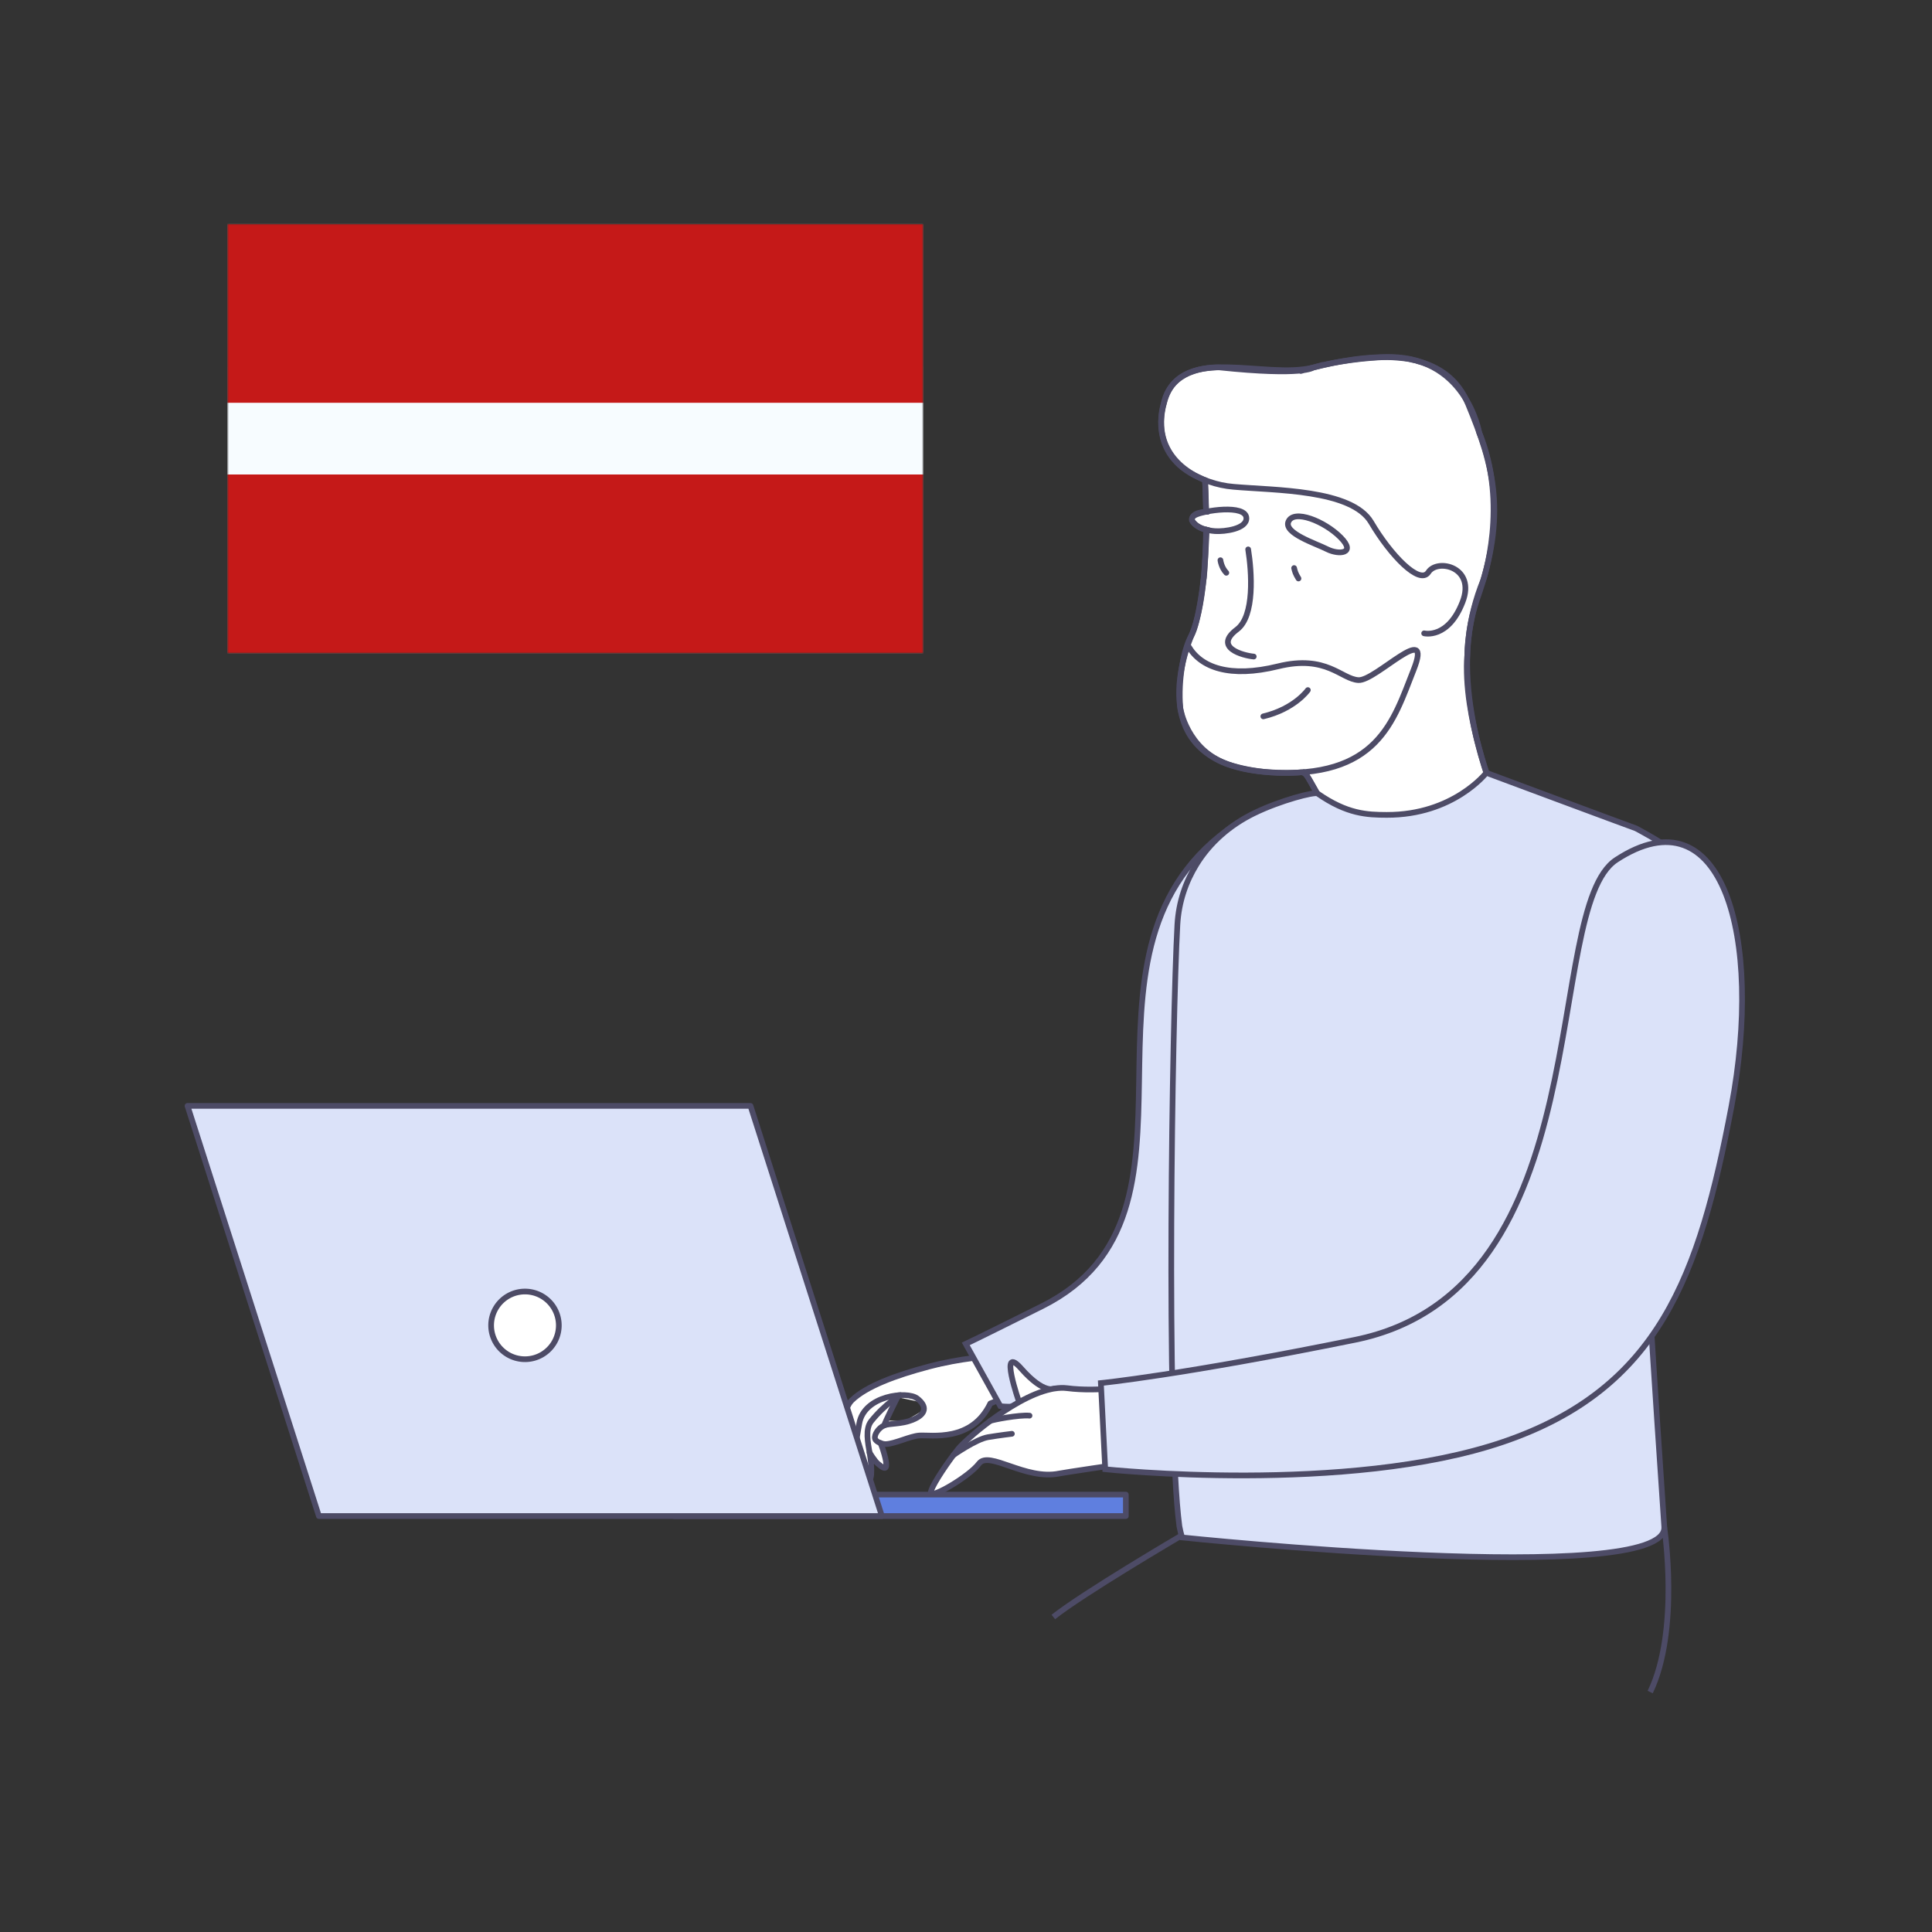 <svg xmlns="http://www.w3.org/2000/svg" width="544" height="544" fill="none" viewBox="0 0 544 544"><rect x="0" y="0" width="544" height="544" fill="#333333" stroke="none"/><path fill="#fff" stroke="#4d4b66" stroke-miterlimit="10" stroke-width="1.6" d="M368.5 219.18s6.78 12.35 8.22 15.41c0 0 13.67.02 24.88-4.35 0 0 10.9-2.61 19.17-6.57 0 0-8.98-21.91-7.62-39.19 0 0-.06-10.08 4.5-21.13 0 0 7.21-21.23-1.14-41.54 0 0-3.8-22.36-26.97-21.24 0 0-10.42.36-19.22 2.78s-.6.15-.6.15-2.53 2.45-26.44-.06c0 0-13.47-.73-15.61 10.25 0 0-4.82 14.19 10.01 20.8l1.63.74.3 8.87s-4.26.06-3.99 2.42c0 0 1.31 2.26 4.16 2.66 0 0-.59 13.31-.91 14.17 0 0-1.4 12.19-3.42 15.64-2.03 3.45-3.83 12.22-3.1 20.48 0 0 1.82 11.54 13.11 15.63 0 0 8.71 3.3 20.6 2.4 0-.01 1.31-.41 2.44 1.68Z"/><path stroke="#4d4b66" stroke-linecap="round" stroke-linejoin="round" stroke-miterlimit="10" stroke-width="1.6" d="M339.6 149.12c-.11 9.7-.92 22.07-3.92 29.29-5.19 12.44-9.53 36.93 21.44 39.02 30.95 2.09 35.24-14.52 40.91-28.81 5.66-14.29-10.66 3.16-15.52 2.88-4.85-.27-8.96-7.24-22.63-3.88-13.66 3.37-21.73.29-25.16-5.52M339.61 144.09c-.06-4.56-.22-7.93-.3-8.87"/><path stroke="#4d4b66" stroke-linecap="round" stroke-linejoin="round" stroke-miterlimit="10" stroke-width="1.6" d="M350.95 145.91c-.07-4.04-12.24-2.18-14.56-.8-2.33 1.37.89 4.1 5.75 4.44 2.7.18 8.87-.64 8.81-3.64M362.77 146.91c1.49-3.65 10.21-.15 14.72 4.42s-.52 4.95-3.75 3.33c-3.22-1.63-12.28-4.5-10.97-7.75M364.39 159.95c.24 1.03.37 1.53 1.23 2.94M343.64 157.74s.23 2.03 1.66 3.54M353.02 184.87c-3.02-.28-11.5-2.54-4.7-7.65 5.01-3.77 4.15-16.16 3.13-22.53M368.26 194.31s-3.72 5.3-12.54 7.4"/><path stroke="#4d4b66" stroke-linecap="round" stroke-linejoin="round" stroke-miterlimit="10" stroke-width="1.6" d="M367.1 217.41h.05c1.24.81 8.3 14.44 9.57 17.18 0 0 19.18.42 44.05-10.92-.19-.26-13.25-31.07-4.83-55.05 8.4-23.93 4.72-37.23-2.55-54.83-2.87-7.02-8.21-10.58-14.39-12.14-.2-.11-.45-.17-.65-.18-.55-.12-1.06-.24-1.61-.37-.96-.14-1.92-.28-2.93-.37h-.1c-8.25-.73-17.2 1.1-23.97 2.76-13.64 3.37-36.7-6.53-41.68 8.91-3.94 12.38 3.37 20.09 12.33 23.18 2.25.8 4.62 1.3 6.95 1.49 11.53 1.02 33.28.71 38.75 10.01s13.66 17.75 16.1 14.04c2.54-3.96 13.46-1.45 9.62 8.4-4.07 10.5-10.81 8.81-10.81 8.81"/><path fill="#fff" d="M277.43 382c-.53.04-24.64 5.33-24.64 5.33l-11.53 5.57-3.54 5.53.37 13.8 1.95-2.21s4.06 7.05 4.44 6.69c.39-.35.57-5.13.57-5.13l3.89 1.72-.43-6.02s6.79-2.42 7.03-2.45 6.81-.63 7.55-.65 10.49-2.15 10.49-2.15l4.01-5.79 6.41-3.19zm-22.75 18.22-4.46-.23 2.5-6.55s5.41 1.09 5.78 1.24c.38.15 1.41 2.45 1.41 2.45z"/><path stroke="#4d4b66" stroke-linecap="round" stroke-linejoin="round" stroke-miterlimit="10" stroke-width="1.6" d="M278.65 381.96s-7.89.38-17.19 2.85-17.57 5.53-21.61 9.47c-4.05 3.94-2.04 18.09-1.21 18.92.94.95 1.99-4.35 3.3-12.33 1.31-7.97 13.5-9.31 16.32-7.1 2.82 2.2 2.65 4.44-1.41 6.06-3.09 1.23-6.32.9-7.87 1.53s-2.91 2.61-2.59 3.74c.28.98 2.2 1.57 3.03 1.53 2.68-.13 6.85-2.26 9.46-2.43 3.29-.22 14.72 1.95 19.97-9.02l5.15-2.09z"/><path stroke="#4d4b66" stroke-linecap="round" stroke-linejoin="round" stroke-miterlimit="10" stroke-width="1.6" d="M240.26 409.71s1.98 4.51 3.67 6.54c1.69 2.04 1.67-2.75.99-6.8-.57-3.34-1.35-7.11.39-9.29 3.99-4.97 8.17-7.34 8.17-7.34"/><path stroke="#4d4b66" stroke-linecap="round" stroke-linejoin="round" stroke-miterlimit="10" stroke-width="1.6" d="M244.83 408.97s1.46 2.5 2.49 3.28 3.27 3.02 1.69-2.75c-.53-1.94-1.09-3.19-1.09-3.19M248.98 401.35c.01-.57 3.98-8.49 3.98-8.49"/><path fill="#dbe2f9" stroke="#4d4b66" stroke-miterlimit="10" stroke-width="1.6" d="M345.55 233.72c-48.81 36.01.02 108.04-52.15 134.08-18.95 9.46-21.46 10.61-21.46 10.61l9.73 17.52s11.49 2.17 50.34-9.57c38.56-11.65 41.63-47.47 42.98-89.67 1.36-42.21-4.66-81.25-29.44-62.97Z"/><path fill="#5f7fdf" stroke="#4d4b66" stroke-linecap="round" stroke-linejoin="round" stroke-miterlimit="10" stroke-width="1.6" d="M317.01 420.84h-127.2v6.04h127.2z"/><path fill="#dbe2f9" stroke="#4d4b66" stroke-linecap="round" stroke-linejoin="round" stroke-miterlimit="10" stroke-width="1.6" d="M248.31 426.88H89.79L52.8 311.39h158.52z"/><path fill="#fff" stroke="#4d4b66" stroke-linecap="round" stroke-linejoin="round" stroke-miterlimit="10" stroke-width="1.6" d="M147.82 382.72a9.53 9.53 0 1 0 0-19.06 9.53 9.53 0 0 0 0 19.06"/><path fill="#dbe2f9" d="M461.66 313c.93 31.09 6.85 114.57 6.96 116.99.83 17.19-135.77 2.92-135.77 2.92-.28-.87-.53-1.93-.77-3.17v-.02c-3.78-28.45-2.04-142.47-.56-169.32.37-6.57 2.41-12.19 5.33-16.95 3.84-6.26 9.55-11.17 16.15-14.41 7.53-3.7 17.13-6.13 17.98-5.62 8.35 5.83 14 6.01 19.47 6.03 18.82.07 28.06-11.85 28.06-11.85s39.43 14.69 42.13 15.64c0 0 6.83 3.59 10.08 6.15"/><path stroke="#4d4b66" stroke-miterlimit="10" stroke-width="1.6" d="M461.66 313c.93 31.09 6.85 114.57 6.96 116.99.83 17.19-135.77 2.92-135.77 2.92-.28-.87-.53-1.93-.77-3.17v-.02c-3.78-28.45-2.04-142.47-.56-169.32.37-6.57 2.41-12.19 5.33-16.95 3.84-6.26 9.55-11.17 16.15-14.41 7.53-3.7 17.13-6.13 17.98-5.62 8.35 5.83 14 6.01 19.47 6.03 18.82.07 28.06-11.85 28.06-11.85s39.43 14.69 42.13 15.64c0 0 6.83 3.59 10.08 6.15"/><path fill="#fff" d="M296.96 390.98s-2.92 1.75-9.4-5.61c-6.49-7.36-.6 9.43-.6 9.43"/><path stroke="#4d4b66" stroke-linecap="round" stroke-linejoin="round" stroke-miterlimit="10" stroke-width="1.6" d="M296.96 390.98s-2.92 1.75-9.4-5.61c-6.49-7.36-.6 9.43-.6 9.43"/><path fill="#fff" stroke="#4d4b66" stroke-linecap="round" stroke-linejoin="round" stroke-miterlimit="10" stroke-width="1.6" d="M321.35 411.43c-7.29 1.05-21.04 3.08-23.13 3.48-9.47 1.95-19.7-6.53-22.54-2.83-2.83 3.72-13.38 9.86-13.59 8.32-.17-1.32 3.61-7 6.37-10.7.02 0 .04-.03.06-.06.47-.62.92-1.19 1.3-1.68 1.08-1.33 4.54-4.54 8.96-7.83 2.49-1.87 5.29-3.75 8.16-5.34 3.04-1.69 6.12-3.02 8.98-3.63.36-.09.69-.15 1.03-.19 1.22-.2 2.4-.23 3.49-.1 9.04 1.17 19.44-.67 21.99-1.18z"/><path fill="#fff" d="M268.47 409.7s6.38-4.47 9.73-5.03c3.36-.55 6.72-.95 6.72-.95"/><path stroke="#4d4b66" stroke-linecap="round" stroke-linejoin="round" stroke-miterlimit="10" stroke-width="1.6" d="M268.47 409.7s6.38-4.47 9.73-5.03c3.36-.55 6.72-.95 6.72-.95"/><path fill="#fff" d="M278.79 400.12c.41-.3 8.27-1.8 11.1-1.51z"/><path stroke="#4d4b66" stroke-linecap="round" stroke-linejoin="round" stroke-miterlimit="10" stroke-width="1.6" d="M278.79 400.12c.41-.3 8.27-1.8 11.1-1.51"/><path fill="#dbe2f9" stroke="#4d4b66" stroke-miterlimit="10" stroke-width="1.6" d="M455.11 242.1c-21.25 13.89-3.75 120.97-73.59 135.16-48.92 9.94-71.54 12.17-71.54 12.17l1.22 24.27s68.31 7.22 112.1-7.73c43.8-14.94 55.21-46.74 64.23-94.41 9.01-47.65-2.46-89.05-32.42-69.46Z"/><path stroke="#4d4b66" stroke-miterlimit="10" stroke-width="1.6" d="M468.61 429.99s4.45 28.98-3.96 46.45M332.21 432.64s-27.18 15.96-35.62 22.66"/><mask id="a" width="196" height="121" x="70" y="63" maskUnits="userSpaceOnUse" style="mask-type:alpha"><path fill="#d9d9d9" d="M70.798 63H266v121H70.798z"/></mask><g clip-path="url(#b)"><mask id="c" width="196" height="121" x="64" y="63" maskUnits="userSpaceOnUse" style="mask-type:luminance"><path fill="#fff" d="M260 63H64v121h196z"/></mask><g mask="url(#c)"><path fill="#fff" d="M260 63H64v121h196z"/><path fill="#c51918" fill-rule="evenodd" d="M64 133.583h196V184H64z" clip-rule="evenodd"/><path fill="#f7fcff" fill-rule="evenodd" d="M64 103.333h196v30.25H64z" clip-rule="evenodd"/><path fill="#c51918" fill-rule="evenodd" d="M64 63h196v50.417H64z" clip-rule="evenodd"/></g></g><defs><clipPath id="b"><path fill="#fff" d="M64 63h196v121H64z"/></clipPath></defs></svg>